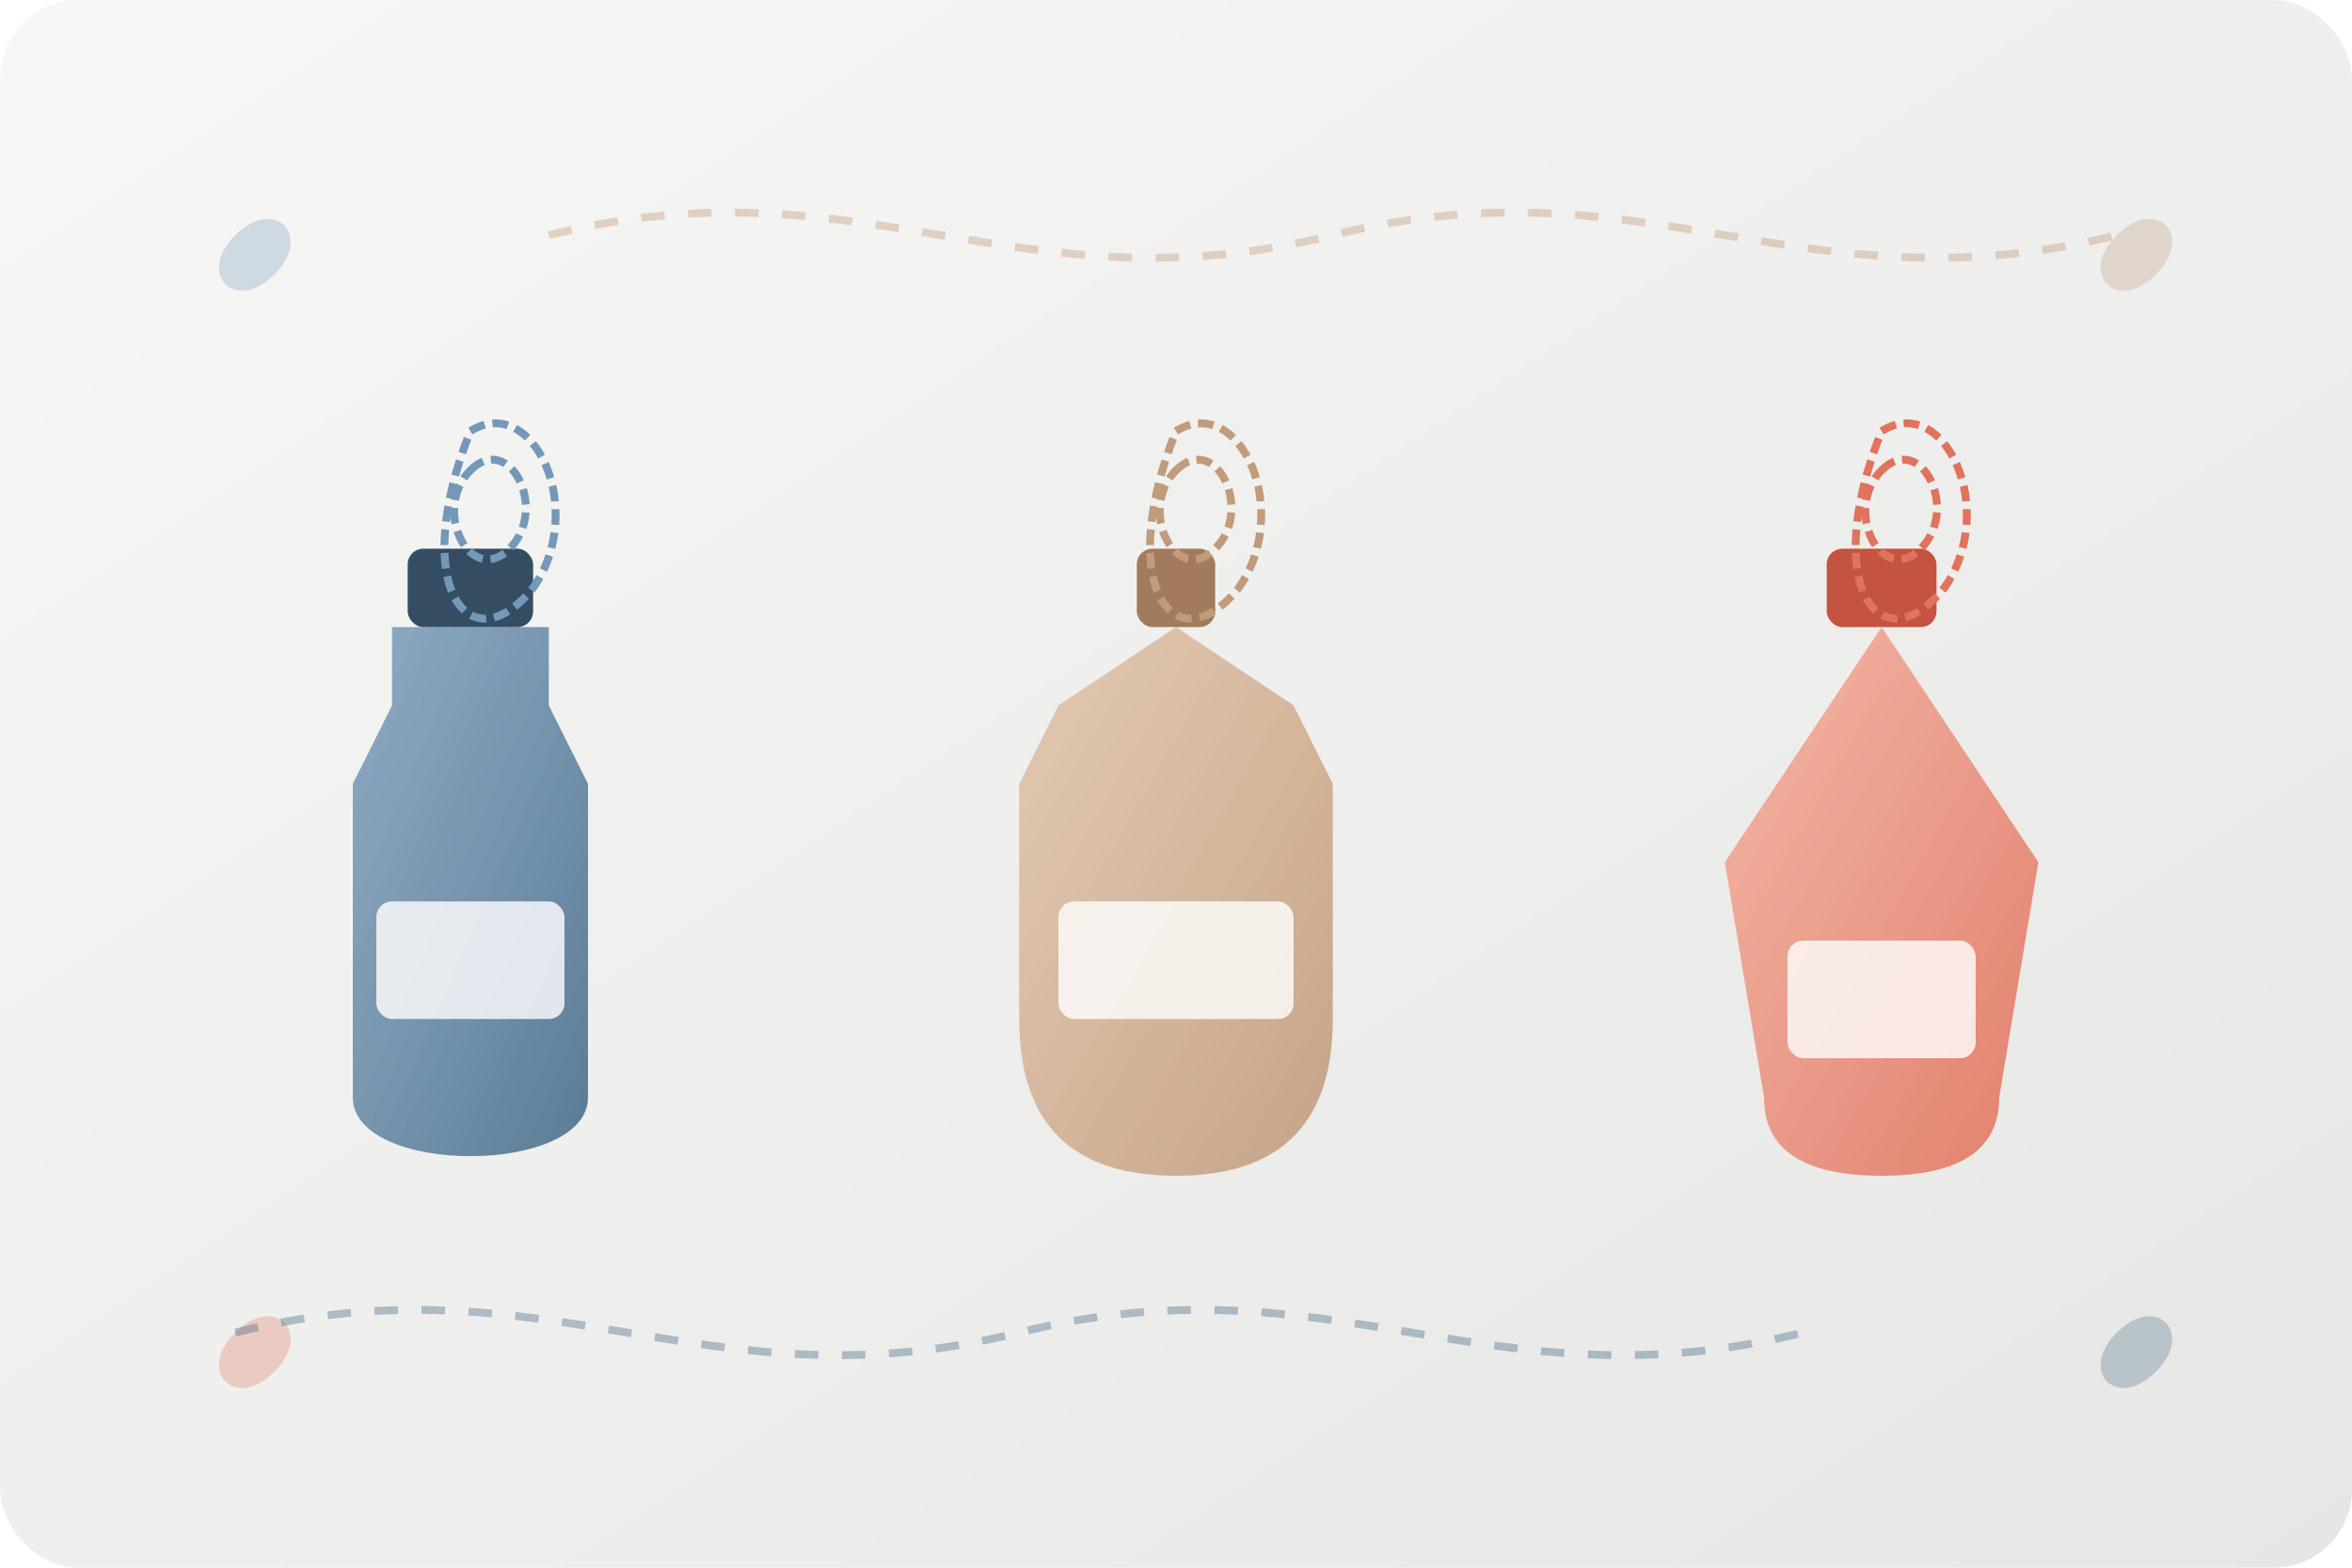 <svg xmlns="http://www.w3.org/2000/svg" width="300" height="200" viewBox="0 0 300 200">
  <defs>
    <linearGradient id="bgGradient" x1="0%" y1="0%" x2="100%" y2="100%">
      <stop offset="0%" stop-color="#f7f7f5" />
      <stop offset="100%" stop-color="#e6e6e4" />
    </linearGradient>
    <linearGradient id="bottleGradient1" x1="0%" y1="0%" x2="100%" y2="100%">
      <stop offset="0%" stop-color="#7598b8" stop-opacity="0.8" />
      <stop offset="100%" stop-color="#4a6e8a" stop-opacity="0.9" />
    </linearGradient>
    <linearGradient id="bottleGradient2" x1="0%" y1="0%" x2="100%" y2="100%">
      <stop offset="0%" stop-color="#e0c0a4" stop-opacity="0.8" />
      <stop offset="100%" stop-color="#c09b7c" stop-opacity="0.9" />
    </linearGradient>
    <linearGradient id="bottleGradient3" x1="0%" y1="0%" x2="100%" y2="100%">
      <stop offset="0%" stop-color="#f5a895" stop-opacity="0.8" />
      <stop offset="100%" stop-color="#e0735d" stop-opacity="0.9" />
    </linearGradient>
    <filter id="shadow" x="-20%" y="-20%" width="140%" height="140%">
      <feDropShadow dx="2" dy="2" stdDeviation="3" flood-color="#0004" />
    </filter>
  </defs>
  
  <!-- Background -->
  <rect width="300" height="200" fill="url(#bgGradient)" rx="10" />
  
  <!-- Fragrance Bottles Group -->
  <g transform="translate(150, 100)" filter="url(#shadow)">
    <!-- Bottle 1 - Blue Aromatic -->
    <g transform="translate(-90, 0)">
      <!-- Bottle Body -->
      <path d="M-15,0 L-15,40 C-15,50 15,50 15,40 L15,0 L10,-10 L10,-20 L-10,-20 L-10,-10 Z" 
            fill="url(#bottleGradient1)" />
      
      <!-- Bottle Cap -->
      <rect x="-8" y="-30" width="16" height="10" rx="2" fill="#354d63" />
      
      <!-- Label -->
      <rect x="-12" y="15" width="24" height="15" rx="2" fill="#fff" fill-opacity="0.8" />
      
      <!-- Scent Wave -->
      <path d="M0,-40 C5,-45 10,-35 5,-30 C0,-25 -5,-35 0,-40" 
            fill="none" stroke="#7598b8" stroke-width="1" stroke-dasharray="2,1" />
      <path d="M0,-45 C8,-50 15,-35 8,-25 C0,-15 -8,-25 0,-45" 
            fill="none" stroke="#7598b8" stroke-width="1" stroke-dasharray="2,1" />
    </g>
    
    <!-- Bottle 2 - Amber Woody -->
    <g transform="translate(0, 0)">
      <!-- Bottle Body - Round -->
      <path d="M0,-20 L-15,-10 L-20,0 L-20,30 Q-20,50 0,50 Q20,50 20,30 L20,0 L15,-10 Z" 
            fill="url(#bottleGradient2)" />
      
      <!-- Bottle Neck -->
      <rect x="-5" y="-30" width="10" height="10" rx="2" fill="#a27b5c" />
      
      <!-- Label -->
      <rect x="-15" y="15" width="30" height="15" rx="2" fill="#fff" fill-opacity="0.8" />
      
      <!-- Scent Wave -->
      <path d="M0,-40 C5,-45 10,-35 5,-30 C0,-25 -5,-35 0,-40" 
            fill="none" stroke="#c09b7c" stroke-width="1" stroke-dasharray="2,1" />
      <path d="M0,-45 C8,-50 15,-35 8,-25 C0,-15 -8,-25 0,-45" 
            fill="none" stroke="#c09b7c" stroke-width="1" stroke-dasharray="2,1" />
    </g>
    
    <!-- Bottle 3 - Red Floral -->
    <g transform="translate(90, 0)">
      <!-- Bottle Body - Triangular -->
      <path d="M0,-20 L-20,10 L-15,40 Q-15,50 0,50 Q15,50 15,40 L20,10 Z" 
            fill="url(#bottleGradient3)" />
      
      <!-- Bottle Cap -->
      <rect x="-7" y="-30" width="14" height="10" rx="2" fill="#c4533f" />
      
      <!-- Label -->
      <rect x="-12" y="20" width="24" height="15" rx="2" fill="#fff" fill-opacity="0.8" />
      
      <!-- Scent Wave -->
      <path d="M0,-40 C5,-45 10,-35 5,-30 C0,-25 -5,-35 0,-40" 
            fill="none" stroke="#e0735d" stroke-width="1" stroke-dasharray="2,1" />
      <path d="M0,-45 C8,-50 15,-35 8,-25 C0,-15 -8,-25 0,-45" 
            fill="none" stroke="#e0735d" stroke-width="1" stroke-dasharray="2,1" />
    </g>
  </g>
  
  <!-- Plants and Ingredients -->
  <g transform="translate(30, 30)">
    <path d="M0,0 C5,-5 10,0 5,5 C0,10 -5,5 0,0" fill="#7598b8" opacity="0.3" />
  </g>
  
  <g transform="translate(270, 30)">
    <path d="M0,0 C5,-5 10,0 5,5 C0,10 -5,5 0,0" fill="#c09b7c" opacity="0.3" />
  </g>
  
  <g transform="translate(30, 170)">
    <path d="M0,0 C5,-5 10,0 5,5 C0,10 -5,5 0,0" fill="#e0735d" opacity="0.3" />
  </g>
  
  <g transform="translate(270, 170)">
    <path d="M0,0 C5,-5 10,0 5,5 C0,10 -5,5 0,0" fill="#4a6e8a" opacity="0.3" />
  </g>
  
  <!-- Decorative Scent Lines -->
  <path d="M70 30 C110 20, 130 40, 170 30 C210 20, 230 40, 270 30" 
        fill="none" stroke="#c09b7c" stroke-width="1" stroke-dasharray="3,3" opacity="0.4" />
  
  <path d="M30 170 C70 160, 90 180, 130 170 C170 160, 190 180, 230 170" 
        fill="none" stroke="#4a6e8a" stroke-width="1" stroke-dasharray="3,3" opacity="0.4" />
</svg>
